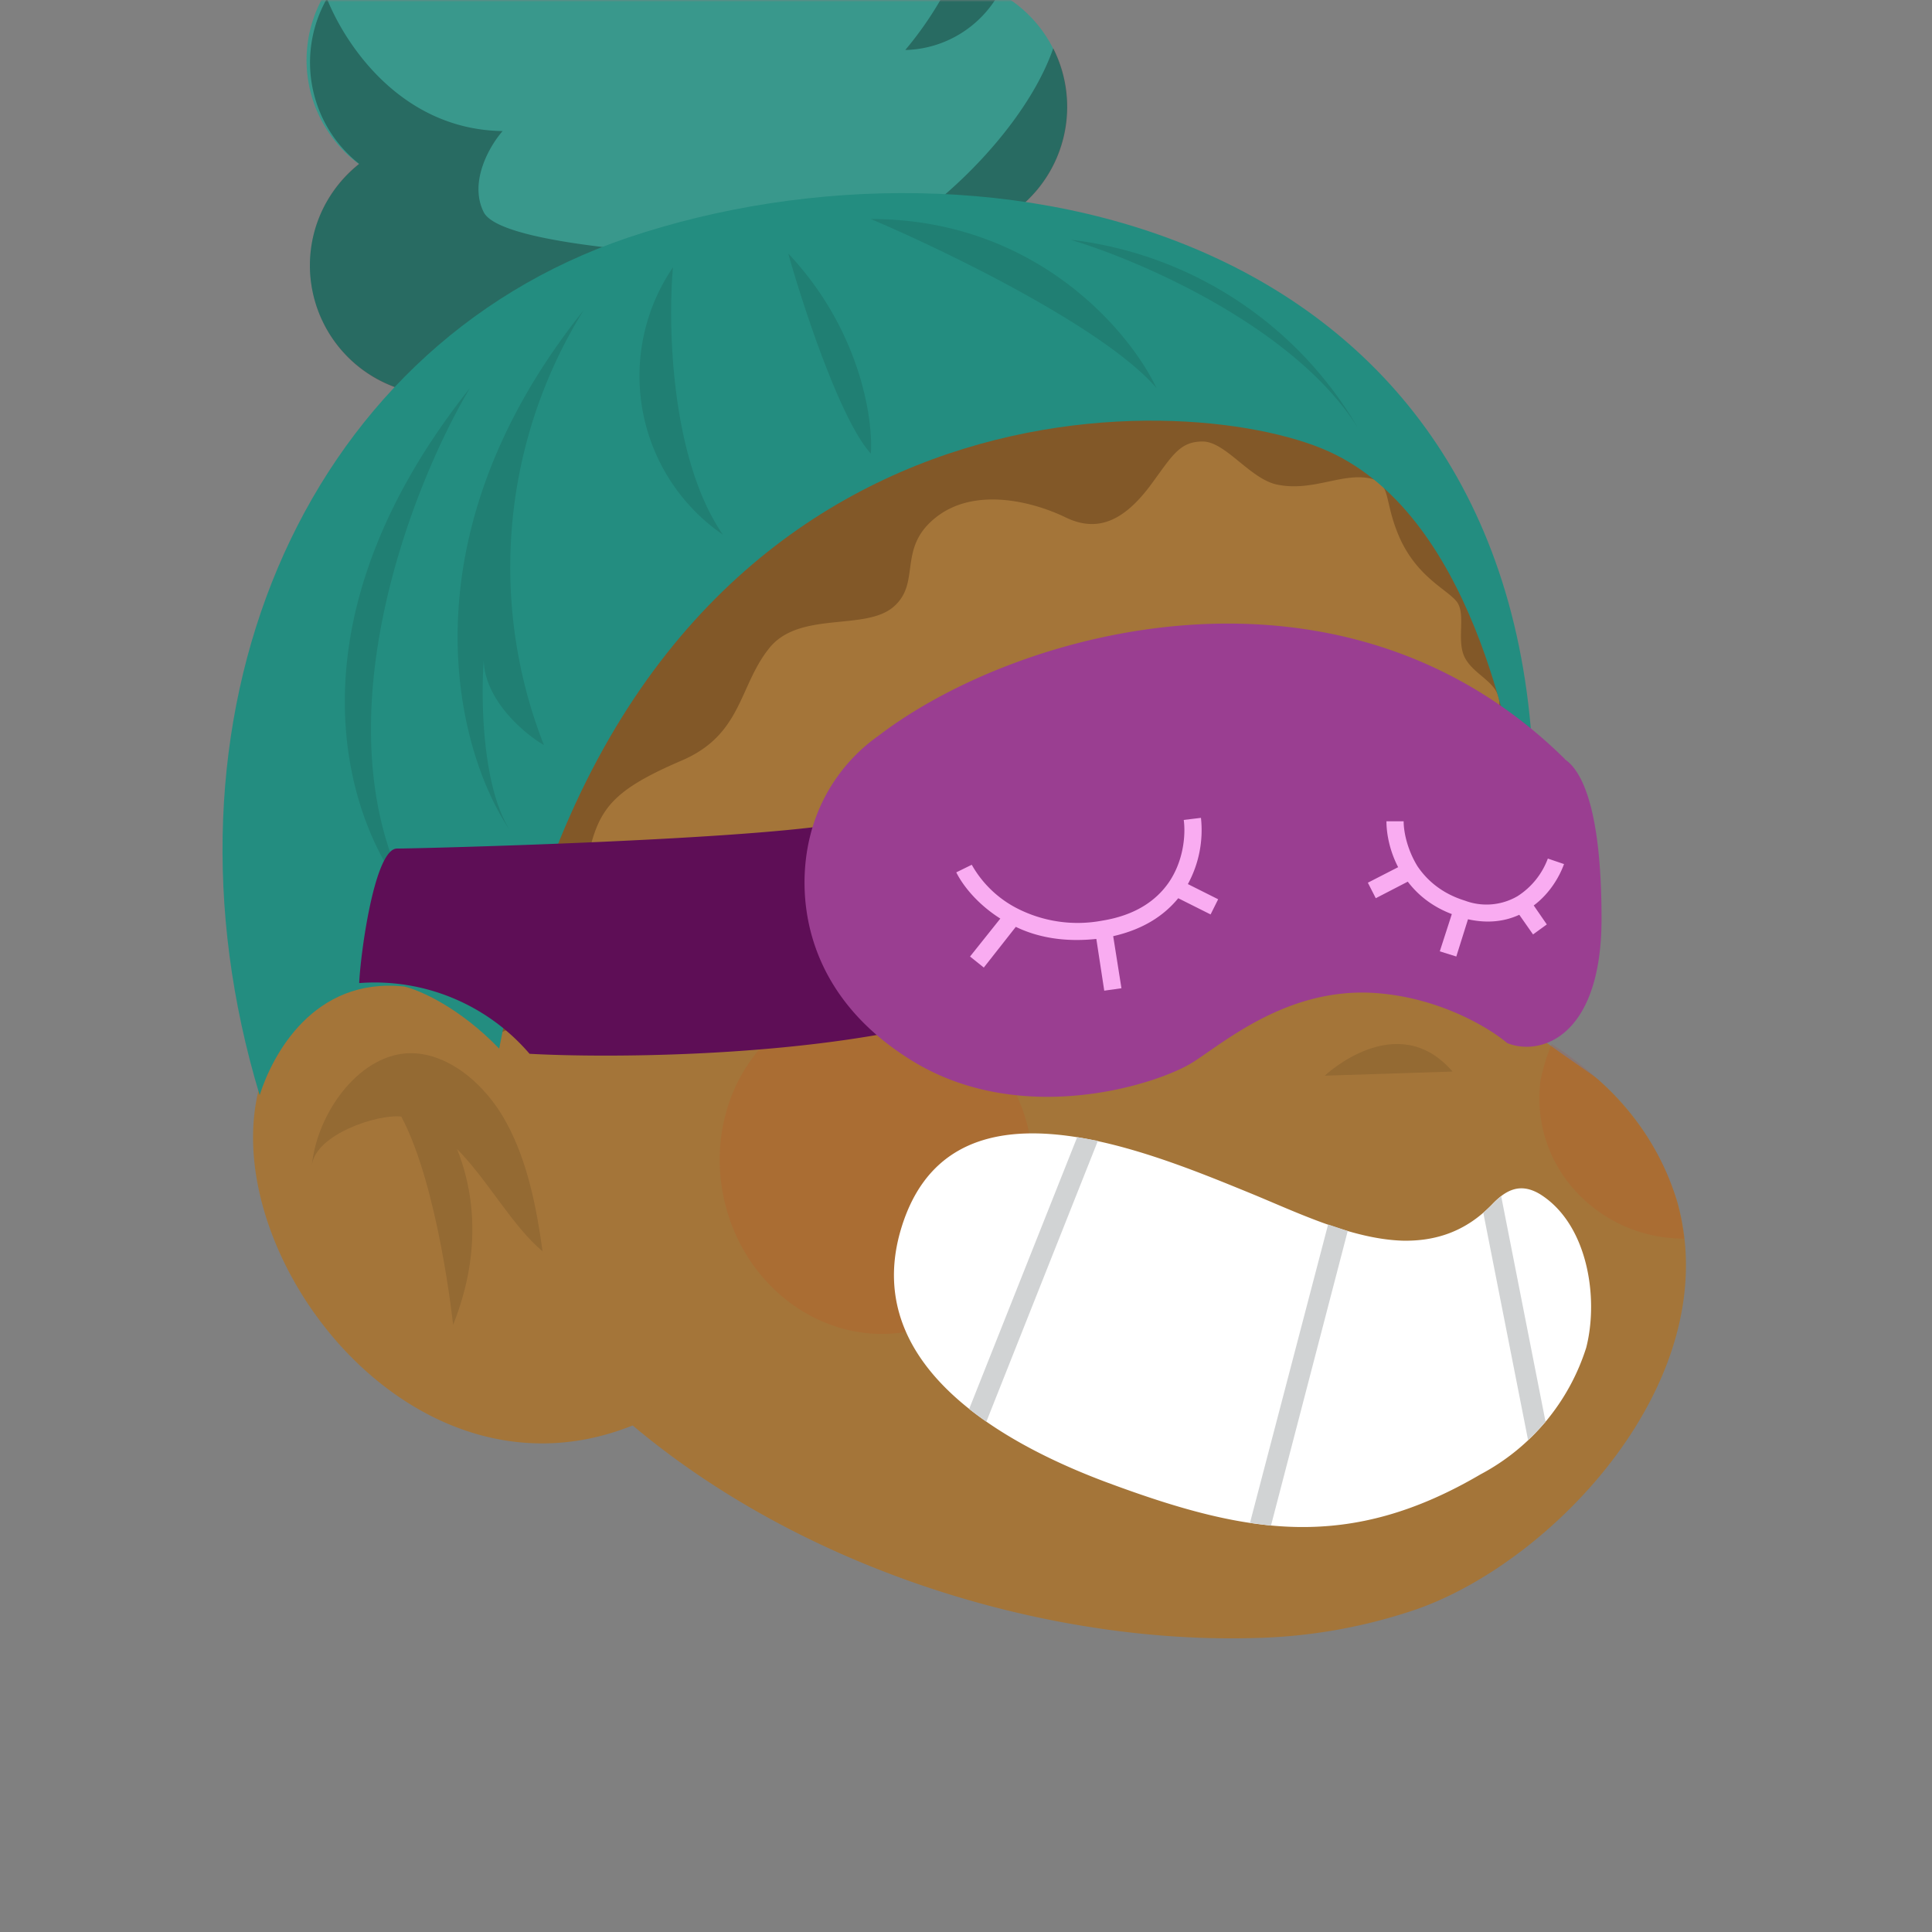 <svg xmlns="http://www.w3.org/2000/svg" viewBox="0 0 480 480" fill="none" shape-rendering="auto"><rect x="0" y="0" width="480" height="480" fill="#808080" stroke="none"/><mask id="viewboxMask"><rect width="480" height="480" rx="0" ry="0" x="0" y="0" fill="#fff" /></mask><g mask="url(#viewboxMask)"><g transform="matrix(.858 0 0 .854 52 47)"><path d="M264 38.6s131.4 20.6 121.4 208.1c0 .7 15.2 10.9 16.4 12a77.1 77.1 0 0 1 23.4 36.3c13.9 51.3-35.7 104.2-75.8 118.2a155 155 0 0 1-46.7 8.3c-103.1 3-239.7-62.7-246.7-191a202.7 202.7 0 0 1 15.1-83.9c0 .1 57.4-142.5 192.9-108Z" fill="#a47539"/><path d="M388.7 248.7a57 57 0 0 0-3.2 10.5 40 40 0 0 0 8.5 30.4 42.3 42.3 0 0 0 33 15.7c-3.2-31.7-29-50.7-38.3-56.6ZM203.5 332c24.4-5.2 39.6-31 33.9-57.5-5.7-26.5-30.2-43.7-54.6-38.5-24.4 5.3-39.5 31-33.8 57.6 5.7 26.5 30.1 43.7 54.5 38.5Z" fill="#DC2400" style="mix-blend-mode:multiply" opacity=".1"/><path opacity=".1" d="M323 257.9s20.9-19.9 37-1.2Z" fill="#000"/><path d="M128.7 356.9C59.3 391.7-3.7 304.4 16.5 255.3c12.9-31.4 50.4-33.8 72.1-5.2a185 185 0 0 1 29.1 59.1" fill="#a47539"/><path opacity=".1" d="M71.5 279c9 9 16.1 22.5 25 30-1.7-12.5-4.3-26-10.4-37.3-6.2-11.6-17.5-21-29-20.3-14.2 1-25.9 17.6-27.4 32.6 1-9 19-15 25.9-14.2 10.8 20.4 15 60.6 15 60.6 9-22.7 5.4-40.7 1-51.5Z" fill="#000"/></g><g transform="matrix(.855 0 0 .855 19 -17)"><path d="M385.3 380.4c9.4.2 18.3-2.5 26-10.5 4-4.2 8.2-6.5 14-3 13.9 8.7 17.1 30.2 13.4 44.6a63.3 63.3 0 0 1-30.7 36.8c-38.2 22.4-67.6 17.4-106.8 3-30.8-11.2-72.5-33.9-62-72.9 13.2-48.3 69.6-25 101.4-12 13.5 5.5 29.6 13.5 44.7 14Z" fill="#fff"/><path d="m347 463.2-6-.8 22.7-86.7 5.7 1.9-22.3 85.6ZM426.9 433a68.7 68.7 0 0 1-5.1 5.3l-13-66 2.6-2.4c.8-.9 1.7-1.7 2.6-2.4l12.9 65.6ZM296.8 351.4 264.4 433a98.1 98.1 0 0 1-5-3.7l31.4-79 6 1.1Z" fill="#D1D3D4"/></g><g transform="matrix(.855 0 0 .855 19 -17)"><path d="M401.9 284.8c3.9 1.8 9.3 3.9 14.5 5.1 1.6 3.1 2.5 6.9 2.5 10.3 0 8-3.6 16.5-13 15.5-7.7-.8-9.7-11-9.7-16 0-6 2.2-12 5.7-15ZM296.2 292.5c-.4 2-.6 4-.6 6 0 12.5 6.2 19 15.5 21.5 13 2 19.3-7.7 19.3-19.5 0-7-2.9-13.8-7.4-18.2a55.3 55.3 0 0 1-26.8 10.2Z" fill="#2A1200"/><path d="M324.8 237.7a43.9 43.9 0 0 0-32.3 24.2c-2 4.2-1.1 10 3.2 12.7 4 2.4 9.6 1.7 11.8-2.7.6-1.4 1.3-2.6 2-3.9.3-.4 1.1-1.2 1.3-1.7l.4-.4a37.4 37.4 0 0 1 4.7-4.7c.5-.3 1-.8 1.5-1a34.2 34.2 0 0 1 5.7-3 36.2 36.2 0 0 1 6.1-1.5c4.4-.7 7.5-6.2 6.2-10.8-1.5-5-5.8-7.9-10.6-7.2ZM425.2 260.4c-3.1-7.8-9.1-14-16.4-17.1-2-1-4.6-.7-6.6.2-1.9 1-3.8 3-4.5 5.2a10 10 0 0 0 0 7 9 9 0 0 0 4.7 4.9l1 .5c1 .6 2 1.4 2.9 2.2 1 1 1.8 2.2 2.5 3.4l.7 1.5c.9 2.1 2.7 4 4.7 4.8 2 .8 4.6.8 6.5-.3 2-1 3.8-2.9 4.6-5.2.7-2.3.8-4.8 0-7Z" fill="#71472D"/></g><g transform="matrix(.855 0 0 .857 18 -15)"><path d="M119 .1v-.6a37.5 37.5 0 0 1 70.5-17.8 37.4 37.4 0 0 1 66 29.5 37.5 37.5 0 0 1 .6 74.5c-3.2 44.3-37.3 79.1-78.8 79.1a77 77 0 0 1-62.8-33.7A37.6 37.6 0 0 1 69 94.6c0-12 5.6-22.6 14.3-29.5A37.4 37.4 0 0 1 119 .1Z" fill="#238d80"/><path d="M119 .1v-.6a37.5 37.5 0 0 1 70.5-17.8 37.4 37.4 0 0 1 66 29.5 37.5 37.5 0 0 1 .6 74.5c-3.2 44.3-37.3 79.1-78.8 79.1a77 77 0 0 1-62.8-33.7A37.6 37.6 0 0 1 69 94.6c0-12 5.6-22.6 14.3-29.5A37.4 37.4 0 0 1 119 .1Z" fill="#fff" fill-opacity=".1"/><g fill="#000" fill-opacity=".3"><path d="M119.5.5c5 1 16.3 5.2 21.5 14-4.7-10-11-28.2-10.3-42.2a37.4 37.4 0 0 0-11.7 26l.5 2.2ZM73.9 17c5.6 14 22 38.1 51.1 38.5-3.7 4.2-9.9 14.7-5.5 23.5C125 90 194 92.5 216 93c20 .5 59-32.6 69-61.5a37.5 37.5 0 0 1-28.8 54.2c-.5 6.1-1.6 12-3.1 17.7-32.3 12.4-86.3 29-127 41a84 84 0 0 1-11.6-13.2A37.6 37.6 0 0 1 69 94.5c0-12 5.6-22.6 14.3-29.5A37.4 37.4 0 0 1 74 17Z"/><path d="M269.3 15.5A32.1 32.1 0 0 1 242 32a102.7 102.7 0 0 0 13.6-20.8c4.9.5 9.5 2 13.7 4.3ZM230-30.2c-16 3.6-31.2 17.6-37.5 25.2a44.8 44.8 0 0 0-2.4-14 37.4 37.4 0 0 1 40-11.2Z"/></g><path d="M313.4 158c6.2-8.4 8.3-12.5 15-12.5 6.7 0 13.8 10.9 21.7 12.5 9.8 2 18-3 25.8-2 7.8 1 4.7 6 9.8 17.5 5.2 11.5 14 15 16.6 18.5 2.6 3.5 0 10.5 2 15.5 2.1 5 8.3 7 9.9 11.5 1.5 4.5-1.6 6 1.5 12.5 2.5 5.2 7.2 9.8 9.3 11.5l-12.4-46a104.6 104.6 0 0 0-84.2-67C220.9 100 130 213 98 273.5l23 44.5c6-1.8 14.4-5.5 21.4-13.5 8.8-10 5.7-34 8.8-44 3.1-10 8.3-15 25.8-22.5 17.6-7.5 16.6-21.5 25.4-32.5 8.7-11 27.8-5 36.1-12s1-17 12.4-26 28.4-4.5 37.7 0c9.3 4.5 17 1 24.8-9.5Z" fill="#351700" style="mix-blend-mode:multiply" opacity=".3"/><path d="M161.4 86.4C65.7 118.7 21.5 226.5 54.4 335c3.7-11.7 15.7-34.3 42-31.5 4.4 1 16 6 27.6 18 37.4-195 193.5-192.5 239-174 44.4 18 55 88 57.5 97.9 1.6 1.6 4.2.3 4.1-2.1C420.4 83 266 51.2 161.4 86.4Z" fill="#238d80"/><g fill="#000" fill-opacity=".1"><path d="M232 81c21.3 9 67.8 31.4 83 49-7.7-16.3-35-49-83-49ZM208 91c4.3 15.3 15.2 48.4 24 58 .7-10.2-3.2-36-24-58ZM174.5 95c-1.5 16.7-.7 55.5 14.5 77.5A55.8 55.8 0 0 1 174.5 95ZM137 233.5a140.8 140.8 0 0 1 11.5-126C94.9 174.3 111.8 235.7 127 258c-8-12.8-8.3-38-7.5-49 .4 11.6 11.8 21.2 17.5 24.5Z"/><path d="M115.5 130c-17.2 28.8-44.6 98.9-17 148.5-17.8-20-39.4-77.7 17-148.5ZM290 87c20.2 6 65.1 25.3 83.5 54.5A111.7 111.7 0 0 0 290 87Z"/></g></g><g transform="matrix(.855 0 0 .857 14 -12)"><path d="M99 260c6.5 0 97-2.3 127-7l27.5 58c-40.8 9.6-94.3 9.7-116 8.5A59.3 59.3 0 0 0 88 299c.4-8.8 4.5-39 11-39Z" fill="#5E0E56"/><path d="M438.3 234c-65.2-64.1-159.5-37.2-199.4-6.7a50.2 50.2 0 0 0-19.9 29.2c-4 16.1-2.6 45.3 29.8 65.1 32.4 19.8 72.7 6.3 82 0 9.5-6.2 27-20.8 51-19.8 19.3.9 34.5 10.1 39.8 14.6 9.7 3.9 27.4-1.8 27.4-36 0-34.1-6.5-43.5-10.7-46.3Z" fill="#9A3E91"/><path fill-rule="evenodd" clip-rule="evenodd" d="M328.8 270.3a32.6 32.6 0 0 0 3.8-19.2l-5 .6c.6 4.5-.1 12-4.4 18.2-3.5 5-9.4 9.4-19.3 11a38.7 38.7 0 0 1-24.6-3.5 31.7 31.7 0 0 1-13.3-12.7l-4.5 2.2c2 4 6.3 9.3 12.8 13.4l-8.8 11 4 3.2 9.3-11.8c6.2 3 14 4.5 23.4 3.5l2.3 15 5-.7-2.4-15.1c8.8-2 14.8-6 18.9-11l9.4 4.7 2.2-4.4-8.8-4.4ZM429.3 276.5c4.7-3.5 7.5-8.4 8.8-12l-4.7-1.6a22 22 0 0 1-8.8 10.9 17.9 17.9 0 0 1-15.3 1.3c-6.8-2.1-11.1-6-13.8-10-3-4.9-4-10-4-13h-5c0 3.3.8 8.3 3.4 13.3l-8.8 4.5 2.3 4.5 9.3-4.8c2.9 3.8 7 7.2 12.8 9.4l-3.5 10.8 4.8 1.5 3.4-10.8c5.8 1.3 10.8.6 14.9-1.3l4 5.7 4-2.9-3.8-5.5Z" fill="#F9ACF1"/></g></g></svg>